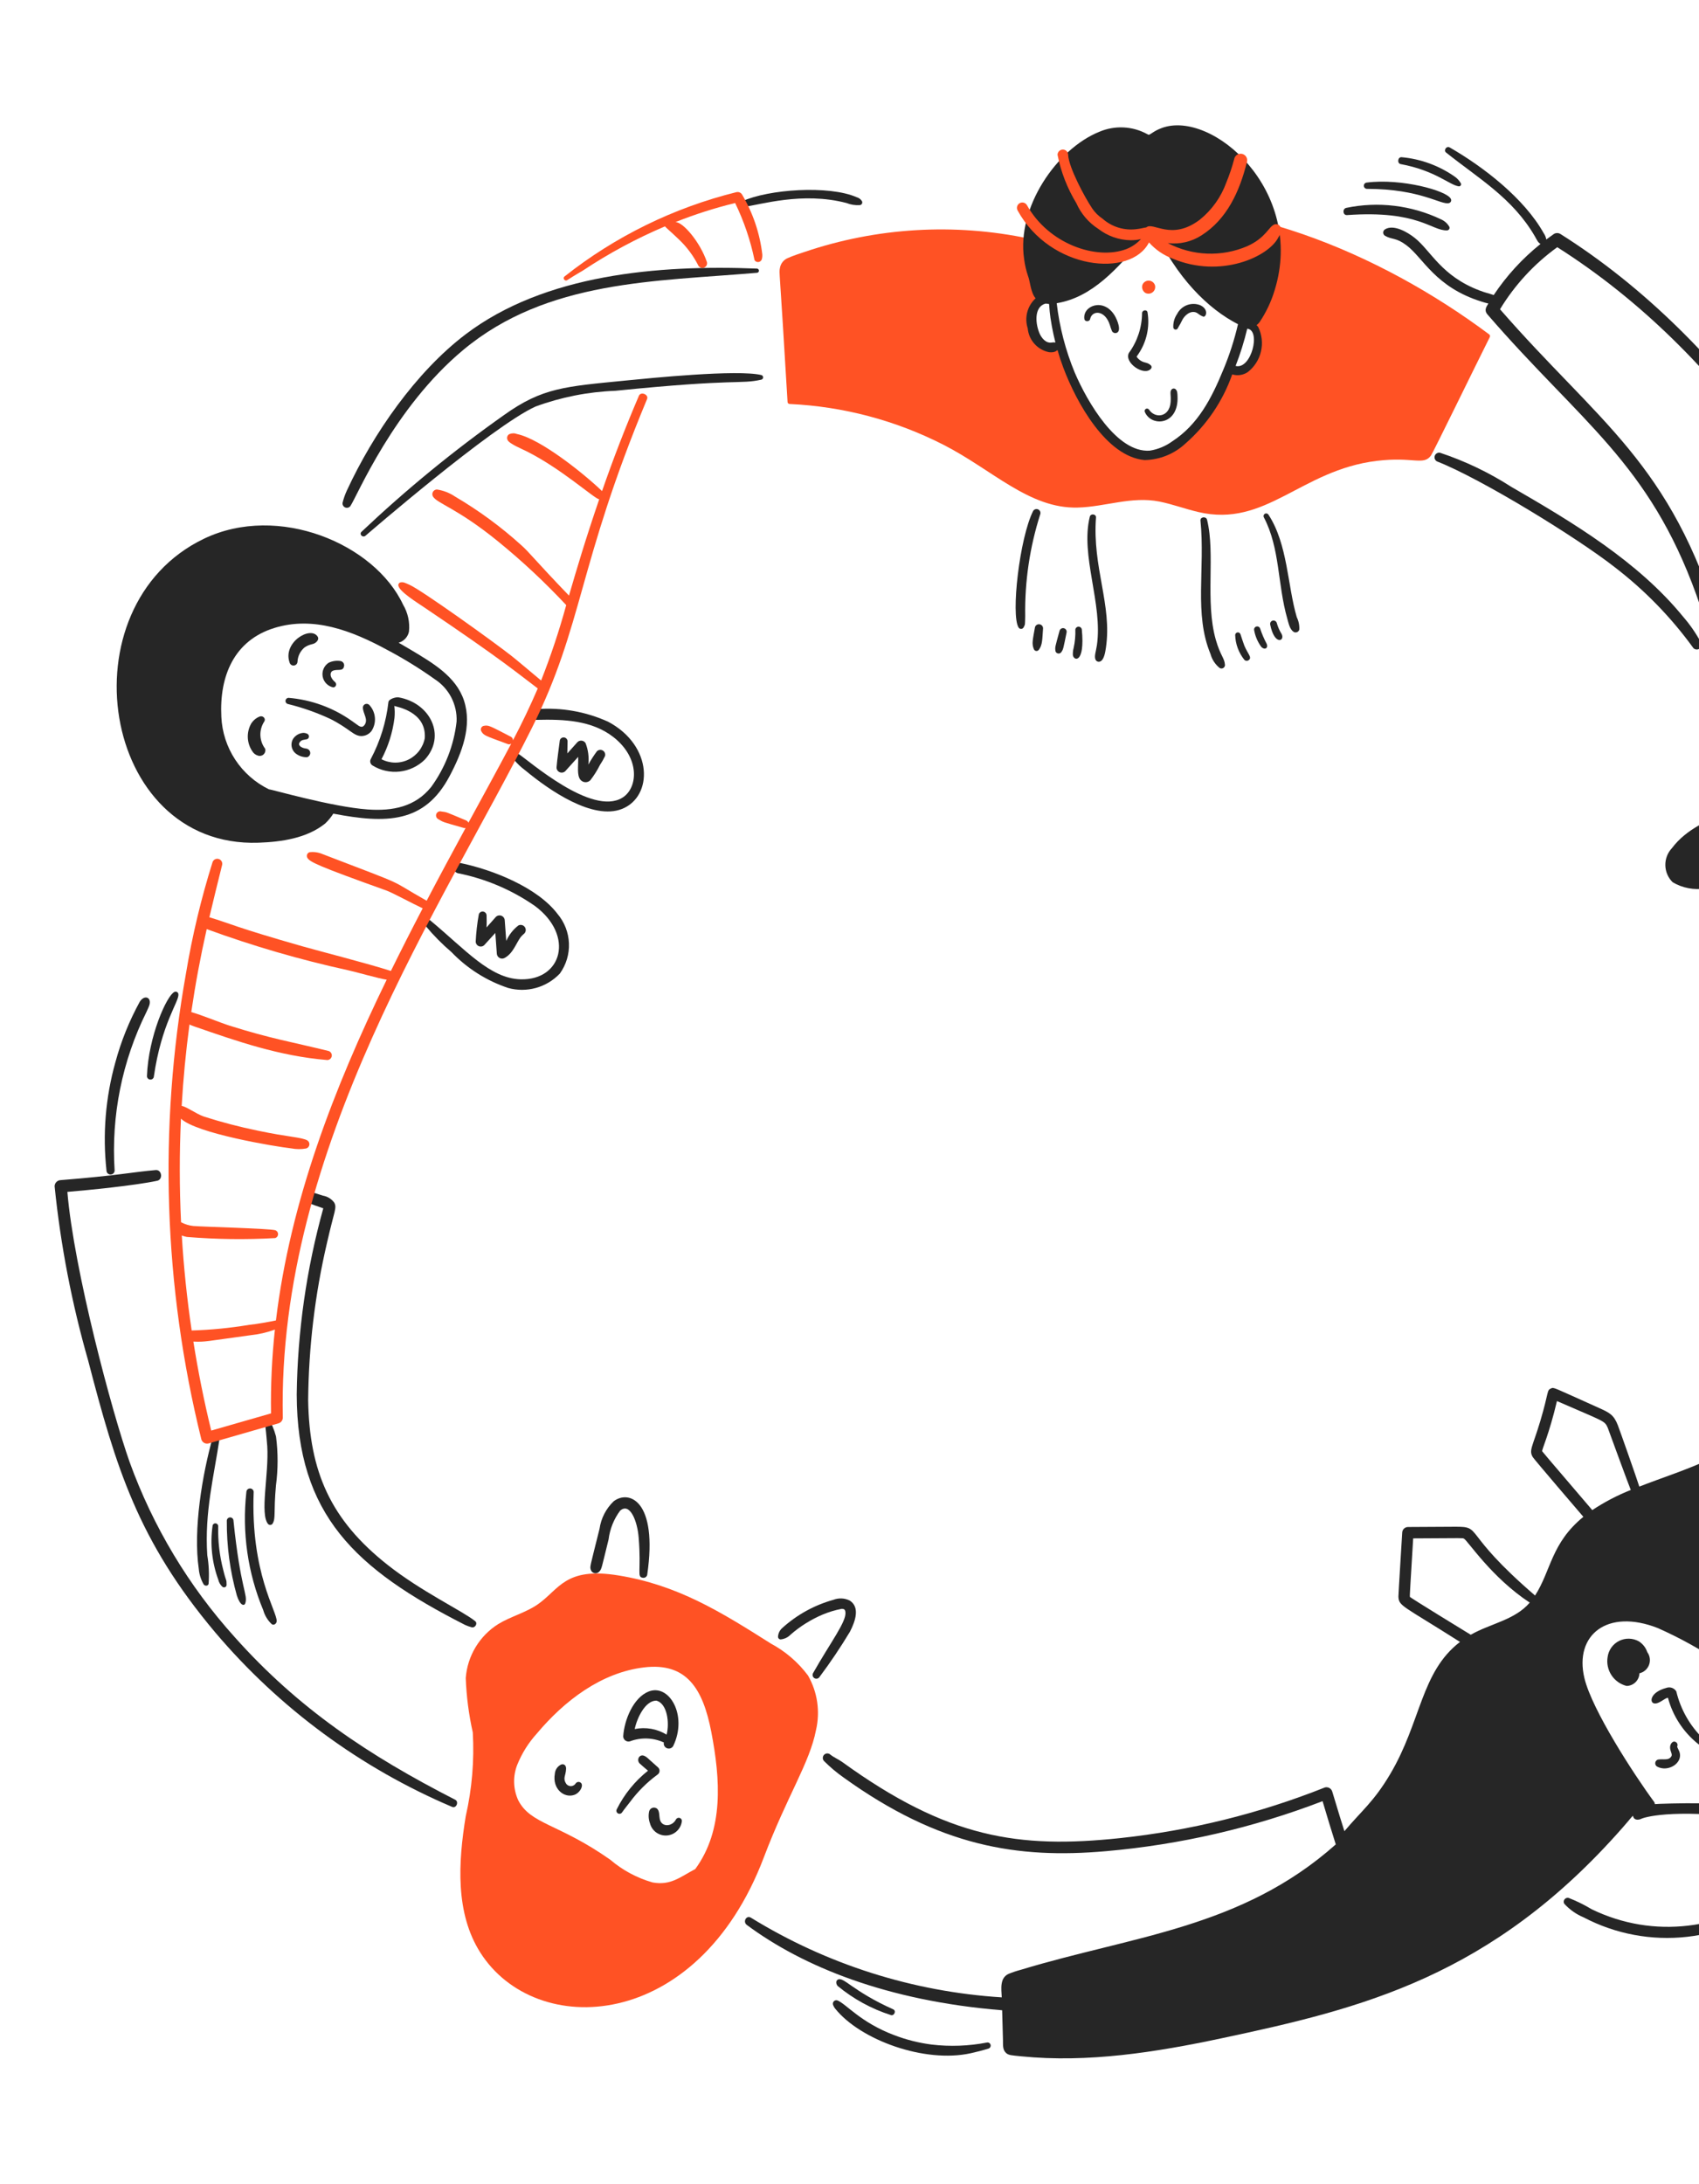 <svg width="421" height="541" viewBox="0 0 421 541" fill="none" xmlns="http://www.w3.org/2000/svg">
<path d="M368.961 82.809C341.884 62.594 305.394 47.252 272.314 51.91C272.233 51.919 272.156 51.95 272.09 51.998C272.024 52.046 271.971 52.111 271.937 52.185C271.903 52.259 271.888 52.341 271.894 52.423C271.901 52.504 271.928 52.583 271.974 52.651C252.803 60.225 255.565 59.24 254.989 59.11C236.484 55.208 217.27 56.351 199.358 62.419C198.005 62.873 196.626 63.308 195.322 63.885C194.783 64.087 194.307 64.43 193.944 64.877C193.58 65.325 193.343 65.861 193.255 66.43C193.023 67.883 193.115 65.102 195.149 99.564C195.149 99.698 195.201 99.828 195.295 99.925C195.389 100.022 195.517 100.079 195.652 100.083C208.918 100.698 221.9 104.135 233.733 110.164C245.946 116.386 255.013 126.067 267.064 125.745C273.889 125.564 280.427 122.883 287.295 124.26C290.562 124.915 293.697 126.097 296.938 126.854C313.728 130.779 322.259 116.478 341.138 114.179C350.164 113.078 352.723 115.428 354.59 112.85C355.131 112.109 365.967 89.858 369.153 83.528C369.22 83.407 369.237 83.264 369.201 83.13C369.165 82.996 369.079 82.881 368.961 82.809ZM310.858 87.202C310.781 87.872 310.557 88.518 310.203 89.092C309.848 89.666 309.371 90.156 308.806 90.525C308.242 90.895 307.602 91.135 306.934 91.23C306.266 91.324 305.585 91.271 304.939 91.073C301.61 98.563 297.365 106.464 290.062 110.278C288.194 111.49 285.993 112.087 283.769 111.986C281.545 111.885 279.408 111.091 277.657 109.715C275.943 108.22 274.317 106.627 272.788 104.944C269.585 101.373 268.281 97.957 262.479 85.914C259.217 86.236 256.052 83.252 256.436 78.589C256.433 77.33 256.918 76.119 257.789 75.21C258.282 74.789 258.899 74.539 259.547 74.496C261.308 71.856 275.506 68.837 284.087 52.856C284.147 52.756 284.23 52.671 284.328 52.607C284.426 52.543 284.538 52.503 284.654 52.488C284.77 52.473 284.888 52.484 284.999 52.522C285.11 52.559 285.212 52.62 285.296 52.702C300.473 66.6 298.109 68.459 304.58 74.745C306.221 76.074 307.532 77.766 308.41 79.687C308.935 80.561 310.276 80.09 310.785 81.984C311.142 83.702 311.167 85.474 310.858 87.202Z" fill="#FF5224"/>
<path d="M287.877 31.713C285.881 32.448 285.207 33.282 284.631 33.398C284.52 33.349 284.411 33.298 284.304 33.244C282.491 32.243 280.474 31.671 278.406 31.57C276.339 31.469 274.275 31.843 272.374 32.662C261.89 36.89 251.873 51.362 253.767 64.159C253.949 65.614 254.28 67.046 254.754 68.433C255.236 69.564 255.376 72.512 256.618 73.905C255.613 74.826 254.894 76.015 254.547 77.333C254.2 78.65 254.239 80.04 254.659 81.336C254.785 82.764 255.371 84.114 256.328 85.182C257.285 86.25 258.563 86.979 259.969 87.26C263.297 87.598 260.959 84.336 263.467 91.047C266.762 99.849 274.192 113.168 283.638 113.977C287.377 113.904 290.959 112.46 293.703 109.92C298.998 105.299 303.005 99.386 305.335 92.756C305.978 92.952 306.656 93.002 307.321 92.904C307.985 92.806 308.62 92.561 309.179 92.188C310.829 90.907 311.988 89.097 312.461 87.062C312.934 85.027 312.692 82.891 311.776 81.014C311.186 80.202 311.253 80.9 312.108 79.813C313.742 77.382 315.001 74.719 315.844 71.914C323.499 47.293 300.382 27.095 287.877 31.713ZM260.635 84.86C259.185 85.112 258.027 83.778 257.462 82.285C256.477 79.68 256.38 75.945 259.071 75.214C260.64 75.461 259.428 74.224 260.659 80.919C260.903 82.241 261.19 83.553 261.522 84.855C261.229 84.797 260.927 84.799 260.635 84.86ZM303.149 91.544C300.209 98.724 296.841 105.207 290.455 109.354C288.81 110.544 286.907 111.329 284.901 111.645C276.786 112.222 269.483 99.692 266.31 92.296C264.038 86.803 262.536 81.022 261.844 75.117C270.789 73.673 277.084 66.191 282.691 59.747C283.403 58.936 285.423 56.596 285.716 56.231C291.466 68.855 299.387 76.537 306.766 80.322C305.877 84.157 304.668 87.912 303.149 91.544ZM306.173 90.655C307.343 87.65 308.306 84.569 309.054 81.433C312.536 81.736 310.055 91.674 306.173 90.655Z" fill="#262626"/>
<path d="M270.124 79.048C270.589 76.789 273.854 76.719 275.041 80.603C275.186 81.1 275.356 81.588 275.553 82.067C275.658 82.243 275.817 82.38 276.007 82.457C276.197 82.534 276.407 82.547 276.605 82.494C278.036 82.107 276.875 79.248 276.159 78.09C273.402 73.665 268.184 75.794 268.704 79.05C268.817 79.767 269.98 79.735 270.124 79.048Z" fill="#262626"/>
<path d="M291.822 81.377C292.023 80.98 292.253 80.601 292.48 80.217C292.707 79.833 292.861 79.405 293.102 79.013C293.965 77.631 295.569 76.711 296.87 77.701C297.252 78.006 297.678 78.251 298.133 78.429C298.847 78.683 299.645 76.668 297.406 75.61C296.354 75.195 295.185 75.187 294.127 75.587C293.069 75.987 292.199 76.767 291.684 77.774C291.017 78.746 290.683 79.907 290.732 81.085C290.736 81.211 290.781 81.333 290.86 81.432C290.938 81.531 291.047 81.603 291.169 81.635C291.291 81.668 291.421 81.661 291.538 81.614C291.656 81.568 291.756 81.484 291.822 81.377Z" fill="#262626"/>
<path d="M285.201 90.539C284.165 89.547 283.372 90.104 282.131 88.943C281.942 88.771 281.777 88.573 281.641 88.356C281.774 88.148 281.925 87.951 282.06 87.745C284.127 84.708 284.945 80.993 284.346 77.369C284.178 76.584 283.045 76.814 282.993 77.55C282.97 81.108 281.828 84.569 279.729 87.442C278.476 89.877 283.532 93.282 285.193 91.359C285.3 91.25 285.361 91.104 285.362 90.951C285.364 90.798 285.306 90.65 285.201 90.539Z" fill="#262626"/>
<path d="M283.687 102.071C285.275 105.831 292.146 105.428 291.781 98.116C291.745 97.462 291.781 96.764 291.202 96.347C291.067 96.268 290.91 96.236 290.755 96.256C290.6 96.275 290.455 96.345 290.344 96.456C289.782 97.067 290.206 97.662 290.074 99.585C289.803 103.437 286.187 103.737 284.715 101.479C284.63 101.355 284.502 101.269 284.356 101.236C284.21 101.203 284.057 101.226 283.928 101.301C283.798 101.375 283.702 101.496 283.657 101.639C283.612 101.782 283.623 101.936 283.687 102.071Z" fill="#262626"/>
<path d="M187.605 66.543C163.092 65.564 134.966 67.947 115.346 82.846C103.047 92.187 92.459 107.462 85.948 121.528C85.501 122.495 85.146 123.503 84.891 124.538C84.849 124.78 84.891 125.029 85.009 125.244C85.127 125.458 85.314 125.627 85.541 125.721C85.767 125.815 86.019 125.83 86.254 125.763C86.49 125.695 86.696 125.55 86.838 125.35C88.556 122.764 97.564 101.043 114.762 86.712C135.631 69.321 162.4 69.762 187.605 67.579C187.731 67.564 187.847 67.502 187.931 67.407C188.016 67.311 188.062 67.189 188.062 67.061C188.062 66.934 188.016 66.811 187.931 66.716C187.847 66.621 187.731 66.559 187.605 66.543Z" fill="#262626"/>
<path d="M90.553 132.732C90.824 132.505 121.983 105.555 132.705 100.715C139.057 98.382 145.738 97.065 152.501 96.815C183.018 93.72 183.21 95.265 188.669 94.056C188.792 94.019 188.899 93.945 188.976 93.842C189.052 93.74 189.093 93.615 189.093 93.488C189.093 93.36 189.052 93.236 188.976 93.133C188.899 93.031 188.792 92.956 188.669 92.92C182.775 91.483 161.037 93.683 154.924 94.288C140.039 95.76 134.412 96.03 124.939 102.793C112.476 111.59 100.657 121.267 89.574 131.75C88.936 132.399 89.877 133.281 90.553 132.732Z" fill="#262626"/>
<path d="M114.962 173.521C112.971 167.537 107.15 164.197 101.707 160.937C98.34 158.922 98.659 159.284 99.002 159.157C99.594 158.948 100.12 158.589 100.53 158.114C100.941 157.64 101.22 157.067 101.342 156.452C101.58 154.143 101.071 151.818 99.89 149.819C92.832 134.696 68.936 124.663 50.567 133.452C15.734 150.131 24.885 210.087 64.005 208.775C69.802 208.58 76.048 207.663 80.587 204.011C81.351 203.283 82.024 202.466 82.594 201.577C95.729 204.082 105.191 203.987 111.383 192.318C114.486 186.483 117.045 179.826 114.962 173.521ZM113.141 178.739C112.486 184.604 110.314 190.198 106.839 194.969C102.908 199.862 97.358 200.982 91.115 200.538C82.188 199.903 67.086 195.491 66.661 195.558C63.258 193.903 60.364 191.36 58.285 188.197C56.206 185.035 55.019 181.37 54.849 177.589C54.329 167.462 58.024 158.673 67.936 155.589C77.654 152.568 87.157 156.214 96.094 161.083C100.126 163.22 104.012 165.621 107.726 168.27C109.463 169.392 110.877 170.948 111.827 172.784C112.777 174.62 113.23 176.673 113.141 178.739Z" fill="#262626"/>
<path d="M65.486 178.75C65.967 177.939 65.039 177.181 64.276 177.541C63.434 177.892 62.721 178.496 62.237 179.27C61.653 180.306 61.364 181.482 61.402 182.671C61.439 183.86 61.802 185.016 62.451 186.013C62.617 186.308 62.839 186.567 63.106 186.775C63.372 186.984 63.677 187.137 64.003 187.228C64.241 187.29 64.49 187.289 64.727 187.225C64.964 187.161 65.18 187.036 65.353 186.863C65.527 186.689 65.652 186.473 65.716 186.236C65.78 186 65.781 185.75 65.718 185.513C64.983 184.549 64.566 183.38 64.524 182.169C64.482 180.957 64.818 179.762 65.486 178.75Z" fill="#262626"/>
<path d="M71.764 164.159C71.829 164.39 71.977 164.59 72.178 164.722C72.38 164.854 72.622 164.908 72.861 164.875C73.099 164.842 73.318 164.724 73.476 164.543C73.634 164.361 73.722 164.129 73.722 163.888C73.758 163.211 73.934 162.549 74.24 161.943C74.545 161.338 74.973 160.803 75.497 160.372C76.936 159.43 77.582 159.763 78.31 159.127C78.921 158.586 78.951 158.083 78.707 157.707C76.936 154.978 69.976 159.154 71.764 164.159Z" fill="#262626"/>
<path d="M76.384 185.643C75.811 185.278 75.437 185.605 74.431 184.937C74.044 184.548 73.89 184.196 74.561 183.571C74.924 183.325 74.959 183.347 75.792 183.182C75.954 183.19 76.114 183.144 76.247 183.051C76.38 182.959 76.479 182.825 76.528 182.67C76.576 182.516 76.573 182.349 76.517 182.197C76.461 182.045 76.356 181.915 76.219 181.829C75.906 181.663 75.559 181.571 75.205 181.559C74.692 181.588 74.192 181.737 73.746 181.993C73.3 182.249 72.92 182.605 72.635 183.033C72.444 183.349 72.317 183.699 72.261 184.064C72.206 184.429 72.223 184.801 72.312 185.16C72.4 185.518 72.559 185.855 72.778 186.152C72.998 186.449 73.273 186.7 73.59 186.89C74.342 187.385 75.231 187.628 76.13 187.585C76.326 187.523 76.5 187.406 76.631 187.248C76.763 187.091 76.847 186.899 76.874 186.695C76.9 186.491 76.869 186.284 76.782 186.098C76.695 185.912 76.557 185.754 76.384 185.643Z" fill="#262626"/>
<path d="M82.564 170.293C82.709 170.292 82.85 170.247 82.97 170.166C83.09 170.085 83.183 169.97 83.239 169.836C83.294 169.703 83.31 169.555 83.282 169.413C83.255 169.271 83.187 169.139 83.086 169.036C82.004 168.138 81.541 166.972 82.274 166.282C83.391 165.6 84.925 166.493 85.228 165.148C85.272 165.007 85.286 164.859 85.27 164.712C85.254 164.565 85.208 164.423 85.135 164.294C85.062 164.166 84.964 164.054 84.846 163.965C84.728 163.876 84.593 163.812 84.449 163.777C83.431 163.6 82.383 163.743 81.449 164.186C80.888 164.544 80.447 165.062 80.181 165.672C79.915 166.283 79.837 166.958 79.956 167.614C80.076 168.269 80.388 168.873 80.852 169.35C81.316 169.828 81.912 170.156 82.564 170.293Z" fill="#262626"/>
<path d="M92.072 181.079C92.712 180.093 93.002 178.92 92.895 177.749C92.789 176.578 92.292 175.477 91.485 174.622C91.355 174.5 91.192 174.418 91.016 174.386C90.841 174.354 90.659 174.373 90.494 174.441C90.329 174.509 90.187 174.624 90.085 174.77C89.983 174.917 89.925 175.09 89.919 175.269C89.933 176.838 91.377 178.231 90.282 179.678C90.027 179.905 90.025 179.981 89.673 180.065C88.954 180.027 88.778 179.699 87.12 178.563C82.509 175.307 77.11 173.346 71.485 172.883C71.302 172.89 71.128 172.961 70.993 173.083C70.858 173.206 70.77 173.372 70.745 173.553C70.72 173.734 70.76 173.917 70.857 174.072C70.954 174.226 71.103 174.342 71.276 174.398C74.949 175.292 78.522 176.551 81.945 178.155C86.787 180.638 87.625 182.372 89.605 182.353C90.086 182.339 90.557 182.218 90.984 181.997C91.411 181.776 91.783 181.463 92.072 181.079Z" fill="#262626"/>
<path d="M98.732 172.759C98.164 172.661 96.338 173.132 96.249 173.933C95.692 178.86 94.213 183.639 91.889 188.02C91.734 188.293 91.691 188.615 91.771 188.918C91.85 189.222 92.045 189.482 92.313 189.643C94.327 190.883 96.698 191.412 99.047 191.147C101.397 190.881 103.59 189.836 105.276 188.177C110.634 182.307 106.652 174.133 98.732 172.759ZM105.259 182.867C105.046 184.008 104.569 185.082 103.866 186.005C103.163 186.928 102.254 187.673 101.211 188.181C100.168 188.689 99.021 188.945 97.861 188.93C96.701 188.915 95.561 188.629 94.531 188.093C96.212 184.905 97.302 181.439 97.75 177.863C97.847 176.873 97.834 175.875 97.71 174.888C98.056 175.085 105.708 176.175 105.259 182.867Z" fill="#262626"/>
<path d="M184.25 51.265C188.307 50.773 198.8 47.421 209.758 50.297C210.794 50.712 211.909 50.891 213.023 50.819C213.151 50.814 213.275 50.773 213.38 50.7C213.485 50.627 213.567 50.525 213.616 50.407C213.665 50.289 213.679 50.159 213.656 50.033C213.634 49.907 213.575 49.79 213.488 49.696C213.2 49.289 212.777 48.996 212.295 48.868C205.398 45.825 190.336 46.891 183.877 49.886C183.741 49.97 183.636 50.097 183.577 50.246C183.518 50.395 183.509 50.559 183.551 50.714C183.593 50.868 183.684 51.006 183.81 51.105C183.935 51.204 184.09 51.26 184.25 51.265Z" fill="#262626"/>
<path d="M138.143 226.407C133.169 219.864 122.162 215.487 114.093 213.807C113.763 213.726 113.415 213.777 113.122 213.949C112.829 214.12 112.615 214.4 112.525 214.727C112.435 215.054 112.476 215.404 112.639 215.701C112.803 215.999 113.076 216.221 113.401 216.32C120.29 217.682 126.822 220.457 132.584 224.47C142.36 231.774 139.263 242.864 129.03 242.621C121.456 242.434 115.375 235.317 106.722 228.109C106.554 227.941 106.326 227.847 106.088 227.847C105.85 227.847 105.623 227.942 105.455 228.11C105.287 228.278 105.193 228.506 105.193 228.744C105.193 228.982 105.288 229.209 105.456 229.377C107.406 231.722 109.552 233.896 111.872 235.875C115.76 239.93 120.577 242.979 125.906 244.758C128.168 245.382 130.556 245.379 132.817 244.749C135.077 244.119 137.123 242.886 138.736 241.182C140.297 239.005 141.087 236.369 140.98 233.693C140.872 231.016 139.874 228.452 138.143 226.407ZM127.691 242.529C127.786 242.529 127.786 242.529 127.691 242.529V242.529Z" fill="#262626"/>
<path d="M150.69 178.802C145.148 176.288 139.06 175.218 132.994 175.691C132.815 175.683 132.636 175.711 132.468 175.774C132.301 175.837 132.148 175.933 132.018 176.057C131.889 176.181 131.786 176.33 131.715 176.494C131.645 176.659 131.608 176.836 131.608 177.015C131.608 177.194 131.645 177.372 131.715 177.536C131.786 177.701 131.889 177.85 132.018 177.974C132.148 178.097 132.301 178.194 132.468 178.256C132.636 178.319 132.815 178.348 132.994 178.339C139.756 178.172 146.673 178.45 152.01 182.616C158.675 187.823 158.088 195.235 154.231 197.618C146.657 202.298 131.043 188.402 128.476 186.776C128.284 186.664 128.058 186.626 127.839 186.669C127.621 186.711 127.425 186.832 127.289 187.008C127.153 187.184 127.086 187.404 127.099 187.626C127.113 187.848 127.208 188.058 127.365 188.215C128.194 189.212 129.14 190.105 130.183 190.874C136.156 195.825 146.927 203.266 154.141 200.399C161.84 197.329 161.897 184.753 150.69 178.802Z" fill="#262626"/>
<path d="M138.685 183.664C138.414 185.828 138.082 187.978 137.906 190.156C137.91 190.405 137.987 190.647 138.127 190.852C138.267 191.058 138.464 191.218 138.694 191.313C138.924 191.408 139.177 191.434 139.421 191.388C139.665 191.341 139.891 191.224 140.07 191.051C141.152 189.869 142.204 188.693 143.267 187.508C143.34 189.78 142.886 192.085 143.851 193.21C143.999 193.381 144.179 193.521 144.383 193.62C144.586 193.719 144.807 193.775 145.033 193.785C145.258 193.796 145.484 193.76 145.695 193.68C145.906 193.6 146.099 193.478 146.262 193.321C147.186 192.137 147.99 190.864 148.661 189.52C149.137 188.812 149.559 188.069 149.924 187.297C149.995 187.04 149.978 186.768 149.878 186.521C149.777 186.275 149.598 186.069 149.368 185.935C149.138 185.801 148.87 185.746 148.606 185.781C148.343 185.815 148.097 185.935 147.909 186.123C147.13 187.176 146.421 188.28 145.785 189.426C145.99 187.63 145.758 185.811 145.109 184.124C145.01 183.954 144.874 183.81 144.71 183.701C144.547 183.592 144.361 183.522 144.166 183.496C143.972 183.469 143.774 183.488 143.587 183.55C143.401 183.612 143.231 183.716 143.091 183.853C142.249 184.784 141.412 185.718 140.581 186.656C140.603 185.658 140.611 184.662 140.635 183.661C140.635 183.533 140.61 183.406 140.56 183.288C140.511 183.17 140.439 183.063 140.349 182.972C140.258 182.882 140.15 182.81 140.032 182.761C139.914 182.712 139.787 182.687 139.659 182.688C139.531 182.688 139.404 182.713 139.286 182.762C139.167 182.811 139.06 182.883 138.969 182.974C138.879 183.065 138.807 183.172 138.759 183.291C138.71 183.409 138.685 183.536 138.685 183.664Z" fill="#262626"/>
<path d="M120.57 226.798C120.567 226.564 120.48 226.338 120.326 226.163C120.171 225.987 119.958 225.873 119.726 225.84C119.492 225.803 119.251 225.853 119.051 225.982C118.852 226.111 118.707 226.309 118.644 226.538C118.242 228.767 117.985 231.02 117.876 233.282C117.882 233.523 117.958 233.758 118.095 233.957C118.232 234.156 118.424 234.312 118.647 234.404C118.87 234.496 119.116 234.522 119.353 234.478C119.591 234.434 119.811 234.322 119.986 234.155C120.906 233.152 121.823 232.14 122.737 231.131L123.105 236.209C123.11 236.434 123.173 236.653 123.287 236.847C123.402 237.04 123.565 237.201 123.76 237.313C123.955 237.425 124.176 237.485 124.401 237.487C124.626 237.489 124.847 237.432 125.044 237.323C127.168 236.157 127.855 233.731 129.029 232.148C129.529 231.561 129.959 231.267 129.737 231.429C129.998 231.248 130.181 230.976 130.249 230.666C130.318 230.356 130.267 230.032 130.106 229.759C129.946 229.485 129.688 229.282 129.384 229.191C129.081 229.099 128.754 229.126 128.469 229.265C127.154 230.273 126.115 231.597 125.447 233.114L125.074 228.056C125.07 227.804 124.992 227.558 124.851 227.35C124.709 227.142 124.509 226.979 124.277 226.883C124.044 226.786 123.788 226.76 123.54 226.807C123.293 226.853 123.064 226.972 122.883 227.147C122.101 228.018 121.325 228.897 120.551 229.773C120.619 228.775 120.589 227.791 120.57 226.798Z" fill="#262626"/>
<path d="M257.784 127.343C257.846 127.115 257.822 126.873 257.719 126.661C257.615 126.449 257.438 126.282 257.221 126.19C257.004 126.098 256.76 126.088 256.536 126.162C256.312 126.236 256.122 126.388 256.002 126.591C252.64 133.259 250.457 152.37 252.393 155.459C252.458 155.565 252.548 155.652 252.656 155.713C252.763 155.773 252.885 155.805 253.009 155.805C253.133 155.805 253.254 155.773 253.362 155.713C253.47 155.652 253.56 155.565 253.624 155.459C253.751 155.235 253.86 155.002 253.949 154.761C254.003 154.553 254.043 152.819 254.038 152.597C253.906 144.031 255.172 135.501 257.784 127.343Z" fill="#262626"/>
<path d="M271.581 128.211C271.649 127.324 270.259 127.156 270.048 128.003C267.654 137.6 273.294 149.586 271.803 159.862C271.581 161.399 271.029 162.722 271.533 163.536C271.65 163.724 271.834 163.86 272.049 163.916C272.263 163.972 272.49 163.945 272.685 163.839C273.607 163.401 273.891 161.483 274.037 160.479C275.617 149.927 270.643 140.549 271.581 128.211Z" fill="#262626"/>
<path d="M266.461 155.942C266.514 157.486 266.371 159.031 266.037 160.54C265.882 161.108 265.819 161.697 265.85 162.285C266.042 163.767 268.899 164.495 268.065 155.95C268.037 155.758 267.941 155.583 267.794 155.456C267.648 155.329 267.461 155.259 267.267 155.258C267.073 155.257 266.885 155.325 266.738 155.451C266.59 155.576 266.492 155.75 266.461 155.942Z" fill="#262626"/>
<path d="M262.558 156.241C261.408 160.477 261.397 160.298 261.546 161.353C261.594 161.498 261.682 161.627 261.799 161.724C261.917 161.822 262.06 161.884 262.211 161.903C262.363 161.923 262.517 161.9 262.656 161.836C262.794 161.772 262.912 161.671 262.996 161.543C263.483 160.85 263.472 160.71 264.289 156.714C264.341 156.488 264.304 156.25 264.185 156.051C264.066 155.852 263.875 155.706 263.651 155.645C263.427 155.584 263.188 155.612 262.984 155.723C262.78 155.834 262.628 156.02 262.558 156.241Z" fill="#262626"/>
<path d="M257.577 154.663C257.334 154.627 257.086 154.682 256.88 154.816C256.674 154.951 256.524 155.156 256.46 155.393C255.919 158.491 255.61 159.464 256.173 160.787C256.213 160.915 256.289 161.028 256.392 161.114C256.495 161.199 256.62 161.254 256.752 161.271C256.885 161.289 257.019 161.268 257.141 161.211C257.262 161.155 257.364 161.065 257.436 160.952C258.302 159.8 258.264 158.493 258.464 155.667C258.463 155.42 258.372 155.183 258.209 154.998C258.046 154.814 257.821 154.695 257.577 154.663Z" fill="#262626"/>
<path d="M301.258 158.464C298.575 148.978 301.209 137.235 299.094 128.752C298.875 127.868 297.376 128.025 297.471 128.971C298.653 141.006 295.826 152.118 299.965 162.054C300.335 163.419 301.134 164.628 302.245 165.502C302.377 165.577 302.525 165.616 302.676 165.615C302.827 165.614 302.976 165.574 303.106 165.499C303.237 165.424 303.346 165.315 303.422 165.185C303.499 165.055 303.539 164.907 303.541 164.756C303.425 162.946 302.419 162.53 301.258 158.464Z" fill="#262626"/>
<path d="M308.339 159.955C308.152 159.506 307.427 157.283 307.381 157.142C307.335 156.99 307.235 156.859 307.101 156.774C306.967 156.688 306.807 156.653 306.649 156.674C306.492 156.696 306.347 156.772 306.241 156.891C306.134 157.009 306.074 157.162 306.069 157.321C306.138 159.566 306.939 161.727 308.35 163.474C308.49 163.617 308.679 163.702 308.878 163.714C309.078 163.726 309.275 163.664 309.432 163.539C310.322 162.847 309.213 162.06 308.339 159.955Z" fill="#262626"/>
<path d="M313.879 159.511C313.231 158.297 312.688 157.03 312.256 155.724C312.195 155.535 312.063 155.377 311.889 155.284C311.714 155.19 311.51 155.166 311.319 155.219C311.128 155.272 310.964 155.396 310.862 155.566C310.76 155.736 310.728 155.939 310.771 156.132C311.034 157.621 311.637 159.03 312.532 160.249C313.371 161.123 314.32 160.598 313.879 159.511Z" fill="#262626"/>
<path d="M317.567 157.05C317.04 156.212 316.64 155.3 316.38 154.345C316.32 154.13 316.178 153.947 315.984 153.837C315.79 153.726 315.56 153.698 315.345 153.757C315.13 153.816 314.947 153.958 314.837 154.152C314.726 154.346 314.698 154.576 314.757 154.791C315.833 160.055 318.498 158.806 317.567 157.05Z" fill="#262626"/>
<path d="M321.33 152.905C318.999 144.982 319.107 134.822 314.297 127.478C314.203 127.34 314.06 127.244 313.897 127.207C313.734 127.171 313.564 127.198 313.42 127.282C313.276 127.366 313.169 127.502 313.121 127.662C313.073 127.822 313.088 127.994 313.161 128.143C317.219 135.847 316.526 144.725 318.999 153.34C319.31 154.422 319.569 155.899 320.568 156.551C320.692 156.623 320.832 156.665 320.975 156.675C321.119 156.685 321.263 156.662 321.396 156.608C321.53 156.554 321.649 156.471 321.745 156.364C321.842 156.257 321.913 156.129 321.953 155.991C322.017 154.926 321.802 153.862 321.33 152.905Z" fill="#262626"/>
<path d="M115.405 449.963C113.533 461.4 112.803 473.965 119.022 483.743C132.706 505.261 172.77 503.644 189.26 460.185C195.086 444.826 200.621 436.784 202.2 428.613C203.268 424.023 202.564 419.199 200.228 415.107C197.78 411.825 194.64 409.122 191.031 407.189C178.458 399.228 167.895 392.677 153.213 390.296C139.958 388.146 138.606 393.767 133.228 397.481C130.228 399.555 126.563 400.456 123.46 402.35C121.165 403.793 119.241 405.754 117.843 408.077C116.445 410.399 115.612 413.017 115.41 415.721C115.577 420.259 116.161 424.771 117.155 429.202C117.547 436.17 116.958 443.159 115.405 449.963ZM128.2 437.144C129.341 434.336 130.966 431.749 133.001 429.503C139.853 421.328 148.996 414.355 159.588 413.086C170.181 411.817 174.195 418.412 176.251 429.064C178.515 440.815 179.384 453.334 172.288 463.034C168.455 465.068 166.167 467.164 161.72 466.364C157.854 465.264 154.271 463.342 151.216 460.729C138.384 451.705 131.47 452.005 128.4 445.971C127.773 444.587 127.432 443.091 127.398 441.572C127.363 440.054 127.636 438.544 128.2 437.133V437.144Z" fill="#FF5224"/>
<path d="M167.517 450.717C166.635 452.523 164.046 452.745 163.535 450.827C163.265 449.854 163.535 448.507 162.659 447.979C162.491 447.883 162.302 447.828 162.109 447.818C161.916 447.808 161.723 447.845 161.546 447.924C161.369 448.003 161.214 448.123 161.092 448.273C160.971 448.424 160.886 448.601 160.846 448.791C160.639 449.764 160.711 450.776 161.055 451.709C161.29 452.627 161.842 453.432 162.612 453.984C163.383 454.535 164.323 454.798 165.267 454.725C166.212 454.652 167.101 454.249 167.778 453.586C168.455 452.924 168.877 452.044 168.97 451.101C168.964 450.932 168.904 450.77 168.799 450.638C168.694 450.506 168.549 450.412 168.386 450.368C168.223 450.325 168.05 450.336 167.894 450.399C167.737 450.461 167.605 450.573 167.517 450.717Z" fill="#262626"/>
<path d="M143.686 441.526C143.497 441.446 143.285 441.437 143.089 441.501C142.894 441.565 142.728 441.698 142.623 441.875C142.5 442.057 142.336 442.208 142.145 442.315C141.954 442.423 141.74 442.485 141.521 442.497C141.302 442.508 141.083 442.469 140.881 442.382C140.68 442.295 140.501 442.162 140.359 441.994C139.337 440.515 140.219 439.974 140.273 438.188C140.302 437.106 139.402 436.809 138.723 437.336C138.37 437.566 138.075 437.875 137.86 438.237C137.646 438.6 137.518 439.007 137.487 439.427C136.818 443.144 139.753 445.538 142.277 444.678C143.824 444.161 144.868 441.997 143.686 441.526Z" fill="#262626"/>
<path d="M163.11 437.906L161.13 436.137C160.47 435.55 159.353 434.292 158.425 435.223C158.233 435.456 158.132 435.751 158.142 436.052C158.151 436.354 158.27 436.642 158.477 436.862C158.65 437.057 159.594 437.839 160.57 438.68C157.318 441.258 154.675 444.522 152.829 448.239C152.737 448.413 152.716 448.615 152.769 448.804C152.823 448.992 152.948 449.153 153.117 449.252C153.287 449.351 153.488 449.38 153.679 449.334C153.869 449.288 154.035 449.17 154.141 449.005C154.763 448.11 155.466 447.285 156.123 446.414C158.027 443.841 160.307 441.568 162.886 439.673C163.032 439.583 163.155 439.463 163.248 439.319C163.341 439.175 163.4 439.013 163.422 438.843C163.443 438.674 163.427 438.502 163.373 438.339C163.319 438.177 163.229 438.029 163.11 437.906Z" fill="#262626"/>
<path d="M156.077 431.41C157.429 430.898 158.869 430.658 160.313 430.705C161.758 430.751 163.179 431.083 164.495 431.68C164.434 431.972 164.479 432.276 164.621 432.538C164.763 432.801 164.994 433.004 165.273 433.111C165.551 433.219 165.858 433.224 166.14 433.126C166.422 433.028 166.66 432.833 166.811 432.575C170.492 424.953 165.783 417 160.689 419.077C156.935 420.606 154.692 426.075 154.427 430.168C154.431 430.367 154.479 430.563 154.57 430.74C154.66 430.918 154.79 431.072 154.949 431.192C155.108 431.311 155.293 431.393 155.488 431.431C155.684 431.469 155.885 431.461 156.077 431.41ZM162.621 421.317C165.393 422.012 165.929 426.965 165.177 429.743C162.814 428.3 159.991 427.806 157.278 428.361C157.825 425.678 159.864 421.317 162.621 421.317Z" fill="#262626"/>
<path d="M203.091 415.425C205.786 411.824 208.298 408.089 210.616 404.235C211.985 401.562 213.121 398.184 210.568 396.531C209.942 396.217 209.258 396.038 208.559 396.005C207.86 395.973 207.162 396.087 206.51 396.341C201.788 397.656 197.439 400.057 193.81 403.353C193.504 403.627 193.255 403.959 193.079 404.331C192.904 404.703 192.805 405.106 192.788 405.517C192.789 405.685 192.857 405.846 192.976 405.965C193.094 406.084 193.255 406.151 193.423 406.152C194.364 406.073 195.244 405.653 195.896 404.97C198.269 402.9 200.956 401.22 203.857 399.993C205.362 399.364 206.928 398.891 208.531 398.584C209.267 398.549 209.426 398.884 209.489 399.355C209.808 401.716 205.856 406.761 201.482 414.481C201.357 414.695 201.321 414.949 201.384 415.188C201.446 415.428 201.601 415.633 201.814 415.758C202.028 415.883 202.282 415.918 202.522 415.856C202.761 415.794 202.966 415.639 203.091 415.425Z" fill="#262626"/>
<path d="M160.37 390.18C163.075 371.594 155.772 369.067 152.055 371.94C150.158 373.763 148.926 376.168 148.555 378.773C146.12 388.554 146.155 388.043 146.391 388.881C146.449 389.084 146.559 389.269 146.709 389.417C146.86 389.565 147.046 389.671 147.251 389.726C147.455 389.78 147.669 389.781 147.874 389.728C148.078 389.674 148.265 389.569 148.417 389.422C149.161 388.66 148.958 388.776 150.803 381.389C151.12 378.803 152.106 376.345 153.664 374.258C156.058 372.148 157.936 376.749 158.263 380.98C158.926 389.287 157.76 390.68 159.277 390.878C159.514 390.921 159.758 390.873 159.961 390.743C160.164 390.614 160.31 390.413 160.37 390.18Z" fill="#262626"/>
<path d="M66.447 377.583C66.525 377.66 66.619 377.717 66.723 377.752C66.826 377.787 66.936 377.797 67.044 377.783C67.152 377.769 67.256 377.731 67.347 377.671C67.438 377.611 67.514 377.531 67.57 377.437C68.365 376.025 67.765 374.873 68.381 368.005C68.915 363.981 68.919 359.904 68.395 355.878C68.171 355.024 67.884 354.186 67.537 353.373C67.463 353.157 67.31 352.977 67.107 352.87C66.905 352.763 66.67 352.737 66.449 352.798C66.228 352.859 66.039 353.001 65.92 353.197C65.801 353.392 65.761 353.626 65.809 353.85C65.887 354.255 66.198 357.894 66.225 358.305C66.658 365.232 64.319 375.13 66.447 377.583Z" fill="#262626"/>
<path d="M65.234 398.918C65.607 400.239 66.332 401.433 67.333 402.372C67.874 402.767 68.526 402.226 68.561 401.666C68.71 399.253 62.069 389.789 62.861 369.607C62.849 369.375 62.748 369.157 62.58 368.998C62.411 368.839 62.188 368.75 61.957 368.75C61.725 368.75 61.502 368.839 61.334 368.998C61.165 369.157 61.064 369.375 61.052 369.607C59.936 379.574 61.376 389.661 65.234 398.918Z" fill="#262626"/>
<path d="M49.257 388.682C49.371 390.037 49.785 391.35 50.469 392.526C50.756 392.959 51.581 392.972 51.689 392.364C51.865 390 51.755 387.624 51.362 385.287C50.656 374.576 53.028 365.7 54.408 356.344C54.459 356.13 54.425 355.904 54.313 355.714C54.201 355.525 54.02 355.386 53.808 355.327C53.595 355.269 53.369 355.295 53.175 355.4C52.982 355.506 52.837 355.682 52.771 355.892C50.093 365.297 47.837 379.006 49.257 388.682Z" fill="#262626"/>
<path d="M58.698 395.3C59.533 397.868 60.553 397.919 60.783 397.194C61.476 394.998 59.607 393.794 57.856 376.75C57.856 376.53 57.769 376.32 57.614 376.164C57.459 376.009 57.248 375.922 57.029 375.922C56.809 375.922 56.599 376.009 56.443 376.164C56.288 376.32 56.201 376.53 56.201 376.75C56.156 383.02 56.996 389.265 58.698 395.3Z" fill="#262626"/>
<path d="M54.066 378.102C54.066 377.915 53.992 377.736 53.86 377.604C53.728 377.473 53.549 377.398 53.363 377.398C53.176 377.398 52.997 377.473 52.865 377.604C52.734 377.736 52.66 377.915 52.66 378.102C52.043 382.57 52.535 387.122 54.09 391.356C54.238 392.02 54.585 392.623 55.083 393.085C55.171 393.17 55.282 393.227 55.402 393.25C55.522 393.272 55.646 393.259 55.759 393.213C55.872 393.166 55.969 393.087 56.038 392.986C56.106 392.885 56.144 392.766 56.146 392.644C56.13 391.021 56.076 392.087 55.335 389.008C54.403 385.45 53.976 381.779 54.066 378.102Z" fill="#262626"/>
<path d="M112.797 445.873C91.376 434.923 73.934 423.284 58.172 405.601C46.75 392.945 37.895 378.19 32.099 362.156C27.771 349.916 18.325 314.681 16.694 295.283C21.812 294.856 33.419 293.709 38.953 292.527C40.419 292.213 40.119 289.749 38.594 289.876C32.889 290.36 29.269 291.228 15.06 292.362C14.656 292.367 14.271 292.53 13.986 292.816C13.7 293.101 13.537 293.486 13.532 293.89C15.02 308.507 17.804 322.962 21.85 337.086C28.726 363.522 34.168 381.659 53.336 404.424C69.266 423.224 89.378 438.03 112.061 447.656C113.068 448.067 113.776 446.374 112.797 445.873Z" fill="#262626"/>
<path d="M117.749 401.634C114.608 399.086 104.519 394.374 96.063 387.704C81.897 376.532 76.655 364.592 76.36 346.888C76.476 333.786 78.035 320.737 81.01 307.977C82.871 299.767 83.541 299.277 82.811 297.922C82.137 297.007 81.131 296.394 80.009 296.215C78.927 295.855 77.88 295.512 76.779 295.244C76.465 295.161 76.131 295.194 75.838 295.337C75.546 295.48 75.316 295.724 75.189 296.023C75.058 296.321 75.041 296.657 75.141 296.967C75.241 297.276 75.45 297.539 75.73 297.706C77.353 298.425 78.827 298.909 80.109 299.35C75.936 314.379 73.723 329.885 73.525 345.481C73.622 375.282 88.007 388.718 115.228 402.557C115.752 402.796 116.295 402.991 116.851 403.141C117.695 403.393 118.455 402.208 117.749 401.634Z" fill="#262626"/>
<path d="M28.403 289.982C27.531 276.415 30.256 262.859 36.301 250.683C36.558 250.178 37.032 249.004 36.88 249.372C37.822 247.191 35.888 246.236 34.646 248.152C32.031 252.905 29.996 257.956 28.584 263.194C26.149 271.899 25.403 280.989 26.385 289.974C26.384 290.241 26.489 290.498 26.677 290.688C26.866 290.878 27.122 290.986 27.39 290.987C27.657 290.988 27.914 290.882 28.104 290.694C28.294 290.506 28.402 290.249 28.403 289.982Z" fill="#262626"/>
<path d="M36.412 266.606C36.414 266.813 36.491 267.013 36.629 267.168C36.766 267.323 36.955 267.423 37.161 267.45C37.366 267.48 37.575 267.435 37.749 267.322C37.923 267.208 38.05 267.036 38.105 266.836C39.998 253.557 44.405 248.131 44.207 246.334C44.203 246.218 44.17 246.105 44.11 246.006C44.05 245.906 43.966 245.824 43.865 245.766C43.764 245.708 43.65 245.677 43.534 245.676C43.418 245.674 43.303 245.703 43.201 245.758C41.348 246.629 36.788 256.638 36.412 266.606Z" fill="#262626"/>
<path d="M188.891 63.011C188.274 57.775 186.565 52.727 183.876 48.193C183.733 47.956 183.517 47.77 183.26 47.666C183.003 47.561 182.719 47.542 182.451 47.611C166.919 51.462 152.392 58.593 139.847 68.526C139.357 68.94 139.998 69.768 140.531 69.416C142.452 68.159 144.356 67.085 144.483 66.998C150.896 62.744 157.687 59.09 164.771 56.084C165.112 56.489 166.088 57.274 168.171 59.265C170.172 61.151 171.828 63.374 173.062 65.832C173.207 66.067 173.432 66.242 173.695 66.326C173.959 66.41 174.243 66.397 174.498 66.29C174.753 66.183 174.961 65.988 175.085 65.741C175.209 65.494 175.24 65.211 175.174 64.942C173.513 60.006 169.223 54.953 167.365 55.026C172.18 53.106 177.125 51.526 182.161 50.297C184.345 54.798 185.96 59.553 186.971 64.453C187.071 64.616 187.217 64.747 187.39 64.83C187.564 64.913 187.757 64.943 187.948 64.919C188.138 64.894 188.317 64.814 188.464 64.69C188.61 64.566 188.717 64.401 188.772 64.218C188.88 63.825 188.92 63.417 188.891 63.011Z" fill="#FF5224"/>
<path d="M158.318 98.048C154.994 105.81 151.947 113.687 149.183 121.665C144.795 117.44 133.997 108.757 128.133 107.534C127.82 107.408 127.485 107.346 127.148 107.352C126.811 107.358 126.479 107.432 126.171 107.57C125.933 107.717 125.76 107.951 125.689 108.222C125.617 108.493 125.653 108.782 125.787 109.028C126.177 109.931 129.374 111.246 130.421 111.77C139.177 116.147 147.252 123.535 148.477 123.7C145.031 133.768 142.834 141.225 140.989 147.555C132.214 138.426 131.178 136.832 129.142 135.042C124.11 130.491 118.626 126.467 112.776 123.031C111.421 122.113 109.878 121.51 108.259 121.268C108.059 121.272 107.864 121.329 107.693 121.431C107.521 121.533 107.379 121.678 107.279 121.851C107.18 122.024 107.127 122.22 107.126 122.42C107.125 122.62 107.175 122.816 107.272 122.991C108.354 124.776 113.16 125.809 123.353 134.081C129.358 138.965 135.022 144.253 140.305 149.911C138.569 156.246 136.492 162.483 134.084 168.594C131.649 166.566 128.368 163.774 126.826 162.554C122.401 159.057 104.302 146.073 101.423 144.858C100.341 144.404 100.006 144.136 99.208 144.293C99.033 144.344 98.885 144.461 98.795 144.62C98.705 144.778 98.68 144.966 98.727 145.142C99.038 146.6 103.403 149.319 104.918 150.338C124.835 163.742 128.495 167.001 133.253 170.558C131.375 174.924 129.326 179.214 127.11 183.418C127.118 183.242 127.077 183.067 126.992 182.912C126.906 182.758 126.78 182.631 126.626 182.544C121.151 179.715 121.086 179.596 119.809 179.839C119.676 179.878 119.554 179.946 119.451 180.039C119.348 180.132 119.268 180.247 119.216 180.375C119.164 180.503 119.141 180.642 119.15 180.78C119.16 180.918 119.2 181.052 119.268 181.173C119.899 182.22 120.028 182.203 125.863 184.354C126.004 184.4 126.155 184.41 126.301 184.383C126.447 184.356 126.584 184.293 126.699 184.2C124.354 188.663 117.231 201.72 116.076 203.824C116.015 203.687 115.927 203.564 115.816 203.461C115.706 203.359 115.577 203.28 115.435 203.229C110.088 200.995 110.837 201.252 109.387 201.046C109.142 200.969 108.876 200.986 108.643 201.094C108.41 201.203 108.226 201.394 108.126 201.631C108.027 201.868 108.02 202.134 108.107 202.376C108.193 202.618 108.367 202.819 108.594 202.94C109.977 203.751 109.406 203.538 114.921 205.12C115.072 205.157 115.228 205.157 115.378 205.12C112.132 211.101 108.886 217.109 105.722 223.152C95.421 217.336 102.4 220.214 79.892 211.582C78.886 211.153 77.785 210.998 76.7 211.133C76.566 211.174 76.443 211.244 76.339 211.338C76.236 211.433 76.155 211.549 76.102 211.678C76.049 211.807 76.025 211.947 76.033 212.087C76.04 212.226 76.079 212.363 76.145 212.486C76.738 213.53 78.472 214.441 95.811 220.644C97.279 221.185 101.921 223.706 104.737 225.032C102.048 230.176 99.423 235.348 96.86 240.547C91.228 238.727 79.167 235.646 74.95 234.445C58.179 229.66 57.302 228.881 51.879 227.247C52.896 222.919 53.97 218.591 55.044 214.263C55.113 213.953 55.061 213.628 54.898 213.356C54.734 213.084 54.472 212.885 54.166 212.8C53.86 212.716 53.533 212.752 53.254 212.902C52.974 213.052 52.762 213.304 52.663 213.606C49.835 222.612 47.638 231.806 46.09 241.118C39.246 279.449 40.541 318.792 49.893 356.589C50 356.957 50.247 357.269 50.58 357.458C50.914 357.647 51.308 357.698 51.678 357.601L69.015 352.618C69.317 352.529 69.584 352.346 69.775 352.095C69.966 351.844 70.072 351.538 70.078 351.223C68.663 284.287 109.977 224.047 131.771 180.404C144.63 154.65 143.056 140.37 160.338 98.865C160.801 97.759 158.807 96.909 158.318 98.048ZM52.339 354.414C50.564 347.131 49.09 339.783 47.916 332.371C51.051 332.488 50.74 332.323 62.052 330.794C64.125 330.583 66.163 330.112 68.119 329.393C67.373 336.288 67.052 343.222 67.159 350.157L52.339 354.414ZM68.376 327.129C66.797 327.459 63.507 328.062 61.801 328.211C57.069 329.003 52.289 329.474 47.494 329.62C46.34 321.821 45.524 313.976 45.046 306.087C45.452 306.243 45.871 306.361 46.298 306.441C53.577 307.041 60.888 307.136 68.179 306.725C68.387 306.661 68.57 306.531 68.699 306.355C68.828 306.179 68.898 305.967 68.898 305.749C68.898 305.531 68.828 305.318 68.699 305.142C68.57 304.967 68.387 304.837 68.179 304.772C66.57 304.342 50.486 303.945 47.891 303.731C46.832 303.618 45.804 303.301 44.864 302.798C44.453 294.27 44.445 285.716 44.84 277.135C48.641 280.795 67.965 284.022 72.193 284.506C73.408 284.743 74.657 284.749 75.875 284.525C76.08 284.465 76.264 284.346 76.403 284.184C76.543 284.021 76.632 283.822 76.661 283.609C76.689 283.397 76.656 283.181 76.564 282.988C76.473 282.794 76.327 282.631 76.145 282.518C74.606 281.707 71.547 281.734 63.875 280.111C59.357 279.187 54.891 278.018 50.499 276.611C48.492 275.894 46.249 274.176 45.016 273.981C45.406 267.255 46.051 260.532 46.953 253.813C47.359 254.006 47.776 254.174 48.203 254.316C58.706 257.946 69.12 261.619 81.093 262.62C81.368 262.615 81.632 262.512 81.837 262.329C82.042 262.146 82.175 261.895 82.211 261.623C82.248 261.35 82.185 261.074 82.035 260.843C81.885 260.613 81.657 260.444 81.393 260.367C71.771 258.005 67.302 257.37 56.864 254.091C54.67 253.404 50.053 251.484 47.396 250.737C48.401 243.865 49.675 237.012 51.219 230.179C62.647 234.365 74.347 237.769 86.237 240.369C87.484 240.607 94.32 242.549 95.819 242.711C82.656 269.786 71.915 297.709 68.376 327.129Z" fill="#FF5224"/>
<path d="M507.457 228.547C513.478 224.579 521.274 216.813 518.006 210.424C519.08 208.086 519.649 205.547 519.676 202.974C519.702 200.402 519.186 197.852 518.161 195.492C516.623 190.319 514.024 185.523 510.53 181.41C507.705 178.449 504.211 176.21 500.342 174.88C496.472 173.55 492.34 173.168 488.292 173.766C486.729 174.104 485.315 174.93 484.253 176.126C483.191 177.321 482.536 178.823 482.384 180.414C482.208 181.94 482.154 179.919 471.756 183.982C471.186 179.817 465.032 179.338 461.064 181.997C457.658 184.28 455.832 188.421 458.737 190.223C459.008 190.223 448.729 195.755 444.779 198.687C435.972 205.241 436.48 213.042 440.635 223.075C444.463 232.315 448.012 239.4 458.099 239.44C463.899 239.099 469.602 237.793 474.973 235.575C475.243 235.591 475.468 235.932 475.949 236.386C477.94 238.144 480.538 239.058 483.191 238.935C485.844 238.811 488.345 237.659 490.164 235.724C493.832 235.74 501.933 231.809 504.976 230.065C514.917 249.351 523.86 270.499 524.528 292.475C524.905 312.882 522.615 333.252 517.717 353.067C514.529 364.481 510.084 375.507 504.463 385.94C497.965 384.703 491.61 382.81 485.495 380.29C492.458 365.201 501.455 339.322 497.854 323.138C492.249 298.028 436.562 265.338 430.9 186.825C430.509 176.06 428.925 165.371 426.177 154.955C413.994 114.588 396.281 104.821 371.693 76.618C375.345 70.595 380.17 65.367 385.881 61.243C427.741 87.795 453.324 130.353 475.349 174.799C475.973 176.062 477.816 174.956 477.242 173.698C456.295 128.898 428.309 84.241 386.652 57.962C386.41 57.817 386.133 57.741 385.851 57.741C385.569 57.741 385.292 57.817 385.05 57.962C384.409 58.405 383.776 58.865 383.157 59.333C383.068 58.776 382.852 58.247 382.527 57.786C377.687 49.144 367.649 41.383 359.247 36.541C358.414 36.062 357.654 37.252 358.301 37.769C366.356 44.212 374.831 49.057 380.36 58.597C380.709 59.203 381.115 60.166 381.737 60.431C377.239 64.031 373.324 68.303 370.13 73.096C368.371 72.488 368.431 72.655 366.613 71.963C357.146 68.376 354.587 62.163 350.594 58.963C348.682 57.429 345.252 55.511 343.19 56.826C343.054 56.908 342.942 57.025 342.864 57.164C342.786 57.303 342.745 57.459 342.745 57.618C342.745 57.778 342.786 57.934 342.864 58.073C342.942 58.212 343.054 58.328 343.19 58.411C345.014 59.455 345.82 58.768 348.462 60.726C352.674 63.851 355.582 71.149 367.197 74.749C367.738 74.914 368.263 75.079 368.807 75.195C368.325 76.007 367.66 76.832 368.596 77.914C391.699 104.634 408.557 114.602 420.388 147.492C427.551 167.401 426.531 174.853 428.798 200.997C423.45 202.988 417.829 205.422 414.308 210.102C413.218 211.255 412.626 212.79 412.659 214.375C412.692 215.961 413.347 217.47 414.483 218.577C416.928 220.015 419.799 220.554 422.598 220.1C425.486 220.172 428.364 219.753 431.111 218.861C432.439 225.972 434.905 232.823 438.415 239.148C433.591 241.479 429.144 244.518 425.22 248.164C421.492 252.267 424.081 256.682 428.352 257.729C434.81 258.461 441.343 257.347 447.192 254.515C456.492 269.504 474.959 293.989 479.42 299.418C478.067 301.001 474.532 317.458 457.598 336.206C448.074 346.79 436.546 355.38 423.68 361.479C418 364.149 412.049 366.015 406.209 368.293C405.562 366.229 401.467 354.598 400.91 353.145C399.895 350.497 398.824 349.986 396.233 348.817C384.553 343.588 385.099 343.656 384.331 343.975C383.233 344.438 383.838 344.765 381.699 351.971C379.759 358.498 378.758 359.307 379.846 361.035C380.181 361.576 391.826 375.196 392.346 375.78C384.331 382.345 384.366 389.081 380.376 395.281C361.879 379.348 367.576 378.199 360.551 378.239L348.868 378.304C348.496 378.312 348.141 378.463 347.878 378.726C347.615 378.989 347.464 379.344 347.456 379.716C347.44 379.987 346.504 395.164 346.518 395.524C346.623 397.959 347.448 397.669 361.779 406.777C352.022 414.256 352.203 426.54 344.424 439.613C340.402 446.375 337.448 448.539 333.133 453.665C332.966 453.165 331.196 447.501 330.128 443.871C330.021 443.491 329.768 443.169 329.425 442.974C329.081 442.779 328.675 442.727 328.294 442.829C312.028 449.298 294.957 453.52 277.551 455.378C252.394 458.039 234.812 455.407 208.73 436.546C207.808 435.877 206.688 435.423 205.798 434.725C205.588 434.515 205.303 434.397 205.005 434.397C204.708 434.397 204.423 434.515 204.213 434.725C204.003 434.935 203.885 435.22 203.885 435.518C203.885 435.815 204.003 436.1 204.213 436.31C205.69 437.785 207.289 439.133 208.993 440.338C232.797 457.463 252.105 460.539 274.01 458.621C292.405 457.015 310.485 452.842 327.723 446.224C328.778 449.805 329.869 453.376 330.996 456.936C307.63 477.718 280.683 479.579 253.022 487.981C251.977 488.255 250.951 488.595 249.949 488.998C247.674 490.021 248.126 492.734 248.229 494.83C226.212 493.445 204.873 486.671 186.089 475.103C184.937 474.383 184.012 476.112 185.048 476.882C198.843 487.134 219.672 495.712 248.323 498.027L248.529 505.38C248.561 506.529 248.377 507.793 249.311 508.626C249.952 509.186 250.663 509.199 253.041 509.437C269.579 511.09 286.334 508.447 302.748 504.958C337.399 497.592 369.607 489.761 402.097 452.751C404.223 450.317 404.237 450.168 404.653 449.835C404.716 450.566 405.384 451.123 406.666 450.628C405.892 450.928 410.12 448.396 426.759 449.741C429.868 450.005 432.927 450.684 435.856 451.761C436.048 451.874 436.276 451.906 436.492 451.849C436.707 451.793 436.891 451.654 437.004 451.462C437.117 451.27 437.148 451.042 437.092 450.826C437.036 450.611 436.897 450.427 436.705 450.314C433.073 448.086 428.899 446.9 424.638 446.887C421.346 446.63 414.416 446.765 411.297 446.887C409.344 446.96 410.42 447.13 409.839 446.346C404.97 439.756 394.485 423.624 392.603 415.733C390.055 405.038 398.283 398.421 410.807 403.347C421.723 408.211 431.721 414.915 440.365 423.167C440.608 423.397 440.863 423.613 441.12 423.827C437.949 432.377 435.609 441.609 438.201 450.314C438.257 450.51 438.382 450.68 438.553 450.792C438.724 450.903 438.929 450.95 439.131 450.923C439.335 450.899 439.523 450.801 439.659 450.647C439.796 450.493 439.871 450.295 439.87 450.089C437.768 433.738 446.456 420.299 446.467 416.78C470.812 393.184 486.793 360.586 495.447 328.362C496.772 342.506 488.541 366.578 482.043 380.298C481.843 380.663 481.79 381.091 481.896 381.494C482.002 381.897 482.26 382.243 482.614 382.462C486.307 384.085 484.954 383.1 484.508 383.939C482.437 388.609 480.089 393.15 477.475 397.539C475.711 400.32 475.424 400.136 475.662 401.667C475.727 402.089 476.179 402.233 476.655 402.168C477.826 402.008 478.446 400.767 479.42 399.257C482.436 394.772 484.719 389.835 486.182 384.631C486.211 384.505 486.215 384.375 486.193 384.247C486.17 384.12 486.123 383.999 486.052 383.89C491.66 386.099 497.461 387.781 503.381 388.916C502.593 389.598 502.68 393.19 502.455 395.316C501.622 403.26 498.057 411.381 495.111 418.931C494.733 419.899 496.32 420.554 496.786 419.637C500.984 411.311 504.917 402.105 505.242 392.819C505.278 391.567 505.066 390.32 504.617 389.151L504.92 389.211C505.253 389.294 505.605 389.268 505.923 389.138C506.242 389.009 506.511 388.781 506.691 388.488C522.651 358.133 527.011 329.666 527.477 296.005C527.785 272.996 518.006 248.997 507.457 228.547ZM469.568 184.48C469.568 184.531 469.595 184.588 469.568 184.48V184.48ZM459.922 187.696C459.47 186.576 461.94 184.318 463.401 183.596C465.294 182.668 469.013 182.397 469.544 184.429C469.885 185.173 467.317 185.511 461.158 188.897C461.069 188.383 460.155 188.289 459.922 187.707V187.696ZM479.69 235.718C477.477 234.758 476.985 233.032 475.111 232.929C473.58 232.846 473.036 233.684 468.28 235.093C462.914 236.684 455.735 238.031 451.12 234.853C449.737 233.846 448.546 232.6 447.603 231.174C444.616 226.292 442.339 221.009 440.841 215.485C438.301 204.278 445.439 200.902 455.075 195.176C463.501 189.733 472.702 185.596 482.365 182.906C483.093 194.067 490.388 206.418 495.731 215.387C496.166 216.148 496.663 216.872 497.216 217.551C493.69 219.237 490.486 221.525 487.748 224.314C487.593 224.476 487.475 224.672 487.405 224.886C487.334 225.099 487.312 225.326 487.341 225.549C487.369 225.773 487.448 225.987 487.57 226.176C487.692 226.365 487.854 226.525 488.046 226.643C492.368 230.971 487.207 238.437 479.69 235.729V235.718ZM382.14 359.529C382.14 359.586 382.14 359.721 382.14 359.529C381.994 359.242 383.89 355.26 385.8 347.102C397.431 352.196 397.593 351.898 398.383 353.708C398.957 355.282 403.455 367.573 404.093 369.126C400.749 370.454 397.551 372.127 394.553 374.117C393.19 372.478 382.397 359.937 382.14 359.54V359.529ZM349.363 395.589C349.298 395.21 349.52 392.129 350.175 381.12C363.299 381.047 362.244 381.006 362.753 381.182C363.724 381.723 369.591 390.818 379.061 397.036C375.35 401.364 369.375 402.189 364.438 404.997C363.267 404.28 349.066 395.6 349.363 395.6V395.589Z" fill="#262626"/>
<path d="M333.796 53.286C351.487 52.023 354.757 57.233 358.566 57.073C358.675 57.072 358.782 57.042 358.877 56.988C358.971 56.933 359.049 56.854 359.104 56.76C359.158 56.665 359.188 56.558 359.188 56.449C359.189 56.34 359.161 56.232 359.107 56.137C358.644 55.353 357.948 54.732 357.116 54.36C349.789 50.851 341.511 49.848 333.558 51.506C332.579 51.776 332.741 53.375 333.796 53.286Z" fill="#262626"/>
<path d="M338.686 46.79C352.17 46.79 357.142 50.904 359.076 50.306C359.18 50.275 359.276 50.222 359.356 50.149C359.437 50.076 359.5 49.986 359.54 49.885C359.581 49.785 359.599 49.676 359.592 49.568C359.585 49.459 359.554 49.354 359.501 49.259C358.538 47.217 347.16 44.133 338.688 45.229C338.489 45.24 338.302 45.327 338.165 45.472C338.028 45.617 337.952 45.809 337.951 46.008C337.951 46.207 338.027 46.399 338.163 46.545C338.3 46.69 338.487 46.778 338.686 46.79Z" fill="#262626"/>
<path d="M347.091 40.656C355.609 42.241 359.093 45.779 361.408 46.152C361.505 46.175 361.607 46.169 361.7 46.136C361.794 46.102 361.876 46.042 361.937 45.963C361.998 45.884 362.035 45.789 362.043 45.69C362.051 45.591 362.031 45.491 361.984 45.403C361.639 44.809 361.179 44.289 360.632 43.872C356.709 41.081 352.115 39.381 347.32 38.946C346.352 38.841 346.125 40.477 347.091 40.656Z" fill="#262626"/>
<path d="M414.2 435.028C413.54 436.267 412.203 435.688 410.835 435.921C410.657 435.974 410.498 436.077 410.378 436.218C410.258 436.359 410.181 436.532 410.157 436.716C410.134 436.9 410.164 437.087 410.244 437.254C410.324 437.421 410.452 437.561 410.61 437.657C413.337 439.134 417.045 436.8 416.177 434.071C416.082 433.768 415.612 432.889 415.582 432.718C415.677 432.543 415.708 432.341 415.668 432.146C415.629 431.951 415.521 431.776 415.365 431.652C414.595 431.06 413.81 431.977 413.829 432.929C413.848 433.881 414.405 434.455 414.2 435.028Z" fill="#262626"/>
<path d="M420.733 432.01C420.903 432.18 421.133 432.276 421.374 432.276C421.614 432.276 421.845 432.18 422.015 432.01C422.185 431.84 422.28 431.61 422.28 431.369C422.28 431.129 422.185 430.898 422.015 430.728C418.737 427.535 416.434 423.477 415.374 419.026C415.124 418.618 414.739 418.309 414.286 418.152C413.833 417.996 413.34 418.002 412.891 418.169C408.931 419.227 408.679 421.734 409.859 421.999C411.038 422.264 412.564 420.614 413.305 420.614C414.506 425.106 417.108 429.098 420.733 432.01Z" fill="#262626"/>
<path d="M406.107 406.636C405.361 406.219 404.524 405.99 403.669 405.97C402.815 405.95 401.968 406.14 401.204 406.523C400.44 406.905 399.78 407.469 399.284 408.165C398.788 408.861 398.469 409.668 398.357 410.515C398.097 412.084 398.439 413.693 399.313 415.021C400.188 416.35 401.531 417.299 403.074 417.681C403.903 417.661 404.692 417.326 405.281 416.743C405.87 416.16 406.214 415.374 406.242 414.546C406.781 414.42 407.282 414.163 407.697 413.797C408.113 413.431 408.431 412.967 408.624 412.447C408.816 411.928 408.877 411.369 408.8 410.82C408.723 410.271 408.512 409.75 408.184 409.303C407.815 408.204 407.083 407.263 406.107 406.636Z" fill="#262626"/>
<path d="M441.041 468.077C427.062 477.993 409.888 480.484 394.434 473.016C392.607 471.917 390.69 470.973 388.705 470.195C388.519 470.147 388.323 470.156 388.142 470.218C387.96 470.281 387.801 470.396 387.683 470.548C387.566 470.7 387.496 470.883 387.481 471.074C387.467 471.266 387.509 471.458 387.602 471.626C388.948 473.102 390.602 474.264 392.446 475.031C400.329 479.162 409.27 480.832 418.112 479.826C426.954 478.82 435.291 475.184 442.045 469.389C442.748 468.775 441.829 467.519 441.041 468.077Z" fill="#262626"/>
<path d="M244.532 506.026C240.031 506.897 235.422 507.066 230.869 506.527C227.688 506.118 224.567 505.334 221.572 504.189C213.132 500.998 209.67 496.421 207.465 495.569C207.318 495.529 207.164 495.529 207.017 495.569C206.87 495.608 206.736 495.685 206.629 495.793C206.521 495.9 206.444 496.034 206.405 496.181C206.365 496.328 206.365 496.482 206.405 496.629C206.538 497.011 206.739 497.367 206.997 497.679C213.262 505.426 229.13 511.185 240.507 508.68C241.995 508.352 243.482 507.974 244.943 507.522C245.134 507.461 245.294 507.329 245.389 507.152C245.484 506.976 245.508 506.77 245.455 506.577C245.402 506.384 245.276 506.218 245.104 506.116C244.932 506.013 244.727 505.981 244.532 506.026Z" fill="#262626"/>
<path d="M220.755 499.218C221.567 499.489 222.151 498.169 221.347 497.809C211.109 493.211 208.996 489.567 207.565 490.46C207.024 490.803 207.195 491.598 207.565 492.007C211.459 495.234 215.937 497.683 220.755 499.218Z" fill="#262626"/>
<path d="M400.085 140.49C407.535 146.201 414.114 152.964 419.618 160.569C419.821 160.769 420.09 160.889 420.375 160.906C420.659 160.924 420.941 160.837 421.167 160.663C421.393 160.488 421.548 160.238 421.603 159.958C421.658 159.678 421.61 159.388 421.468 159.141C420.229 156.854 418.742 154.71 417.035 152.749C405.857 139.067 389.728 129.421 374.474 120.605C368.981 117.073 363.068 114.243 356.873 112.179C356.584 112.111 356.28 112.157 356.024 112.309C355.769 112.46 355.582 112.705 355.504 112.991C355.425 113.277 355.46 113.583 355.602 113.843C355.744 114.104 355.981 114.3 356.264 114.389C367.168 118.693 390.839 133.246 400.085 140.49Z" fill="#262626"/>
<path d="M317.297 56.286C317.193 56.005 316.983 55.775 316.713 55.645C316.443 55.515 316.132 55.495 315.847 55.588C314.392 56.053 313.754 58.886 309.039 60.998C305.909 62.338 302.52 62.963 299.118 62.83C295.716 62.696 292.386 61.806 289.371 60.224C292.297 60.584 295.256 59.904 297.732 58.304C304.054 54.276 307.148 47.435 308.958 40.224C309.029 40.014 309.056 39.793 309.038 39.572C309.021 39.352 308.958 39.138 308.854 38.942C308.751 38.747 308.608 38.575 308.436 38.437C308.264 38.298 308.065 38.197 307.852 38.138C307.638 38.079 307.415 38.065 307.197 38.095C306.978 38.126 306.767 38.201 306.578 38.316C306.389 38.43 306.226 38.583 306.098 38.763C305.97 38.943 305.88 39.147 305.834 39.364C305.312 41.359 304.656 43.316 303.87 45.223C302.558 48.854 300.27 52.052 297.256 54.466C290.191 59.765 285.733 54.839 284.045 56.337C283.171 56.456 282.865 56.63 281.559 56.773C280.061 56.959 278.541 56.823 277.1 56.376C275.658 55.928 274.329 55.178 273.2 54.176C272.194 53.509 271.327 52.652 270.65 51.652C268.81 48.915 264.82 41.49 264.68 38.365C264.68 38.193 264.646 38.022 264.58 37.862C264.514 37.703 264.417 37.558 264.295 37.436C264.173 37.314 264.028 37.217 263.868 37.151C263.709 37.085 263.538 37.051 263.365 37.051C263.192 37.051 263.021 37.085 262.862 37.151C262.702 37.217 262.558 37.314 262.435 37.436C262.313 37.558 262.217 37.703 262.15 37.862C262.084 38.022 262.05 38.193 262.05 38.365C262.892 42.601 264.47 46.656 266.714 50.346C267.873 52.962 269.775 55.18 272.183 56.724C274.466 58.483 277.254 59.462 280.136 59.516C282.481 59.516 282.963 59.002 282.614 59.34C281.622 60.385 280.411 61.198 279.068 61.72C271.683 64.498 259.846 60.476 254.466 50.819C254.377 50.669 254.259 50.537 254.12 50.432C253.98 50.327 253.821 50.251 253.652 50.207C253.483 50.164 253.307 50.154 253.134 50.178C252.961 50.203 252.794 50.261 252.644 50.35C252.493 50.439 252.362 50.556 252.257 50.696C252.152 50.836 252.075 50.995 252.032 51.164C251.988 51.333 251.978 51.509 252.003 51.682C252.027 51.855 252.086 52.021 252.174 52.172C260.308 66.944 280.247 68.862 284.713 60.059C286.296 61.846 288.291 63.217 290.526 64.055C302.477 69.089 314.452 63.59 316.805 58.742C317.058 58.392 317.233 57.991 317.317 57.568C317.402 57.144 317.396 56.707 317.297 56.286Z" fill="#FF5224"/>
<path d="M286.209 70.719C286.113 70.385 285.914 70.09 285.641 69.876C285.368 69.661 285.034 69.538 284.687 69.525C284.34 69.511 283.997 69.607 283.708 69.799C283.418 69.991 283.196 70.269 283.074 70.594C282.968 70.952 282.979 71.335 283.106 71.686C283.232 72.037 283.467 72.339 283.777 72.547C284.059 72.704 284.38 72.776 284.701 72.755C285.023 72.733 285.331 72.618 285.589 72.425C285.846 72.231 286.042 71.967 286.152 71.664C286.262 71.361 286.282 71.033 286.209 70.719Z" fill="#FF5224"/>
</svg>
